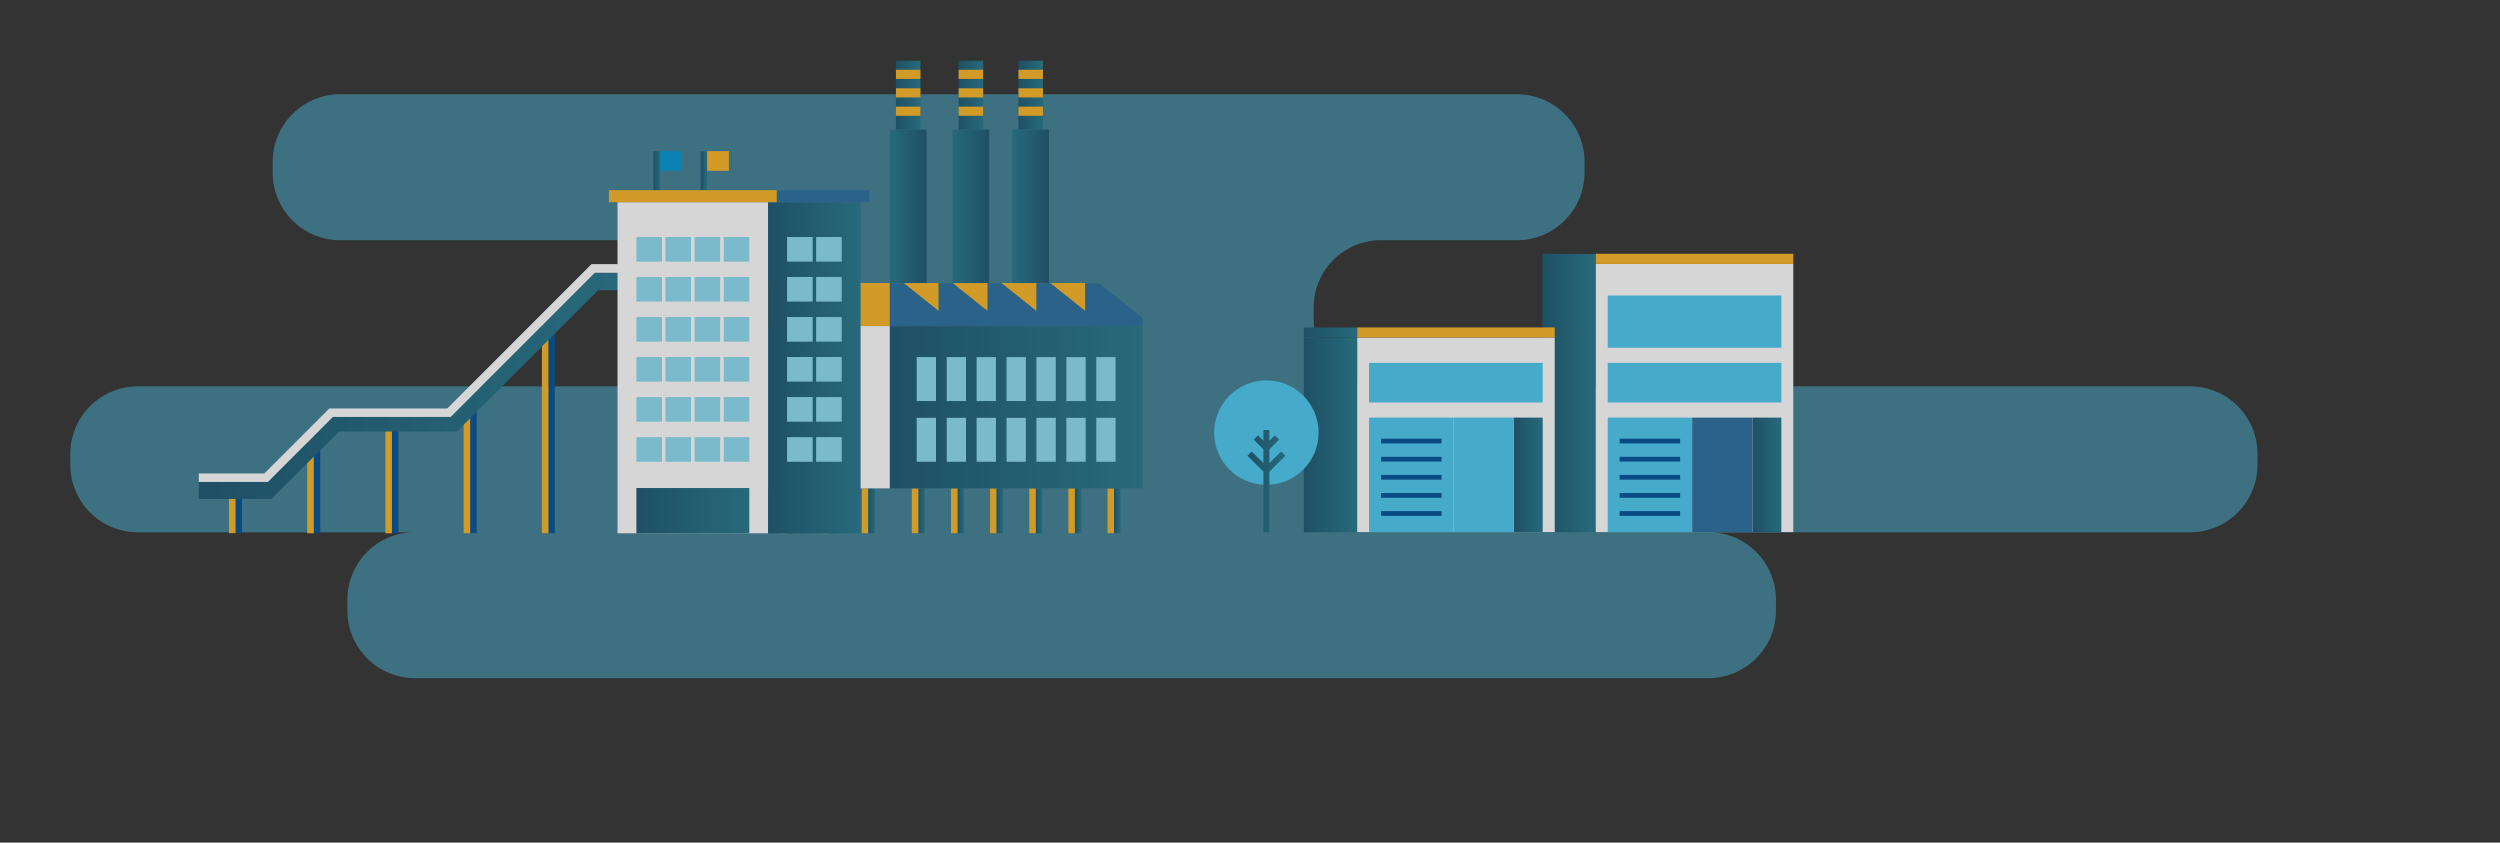 <svg xmlns="http://www.w3.org/2000/svg" xmlns:xlink="http://www.w3.org/1999/xlink" viewBox="0 0 226.47 76.33"><rect x="0" y="0" width="226.47" height="76.33" fill="#333333" stroke="none"/><defs><style>.cls-1{opacity:0.8;}.cls-2,.cls-31{fill:#4bc8f0;}.cls-2{opacity:0.52;}.cls-3{fill:#fab423;}.cls-4{fill:url(#Dégradé_sans_nom_11);}.cls-5{fill:#005096;}.cls-6{fill:url(#Dégradé_sans_nom_11-2);}.cls-7{fill:url(#Dégradé_sans_nom_11-3);}.cls-8{fill:url(#Dégradé_sans_nom_11-4);}.cls-9{fill:url(#Dégradé_sans_nom_11-5);}.cls-10{fill:url(#Dégradé_sans_nom_11-6);}.cls-11{fill:url(#Dégradé_sans_nom_11-7);}.cls-12{fill:url(#Dégradé_sans_nom_11-8);}.cls-13{fill:#fff;}.cls-14,.cls-27{fill:#286ea0;}.cls-14,.cls-26{fill-rule:evenodd;}.cls-15{fill:#8cdcf0;}.cls-16{fill:url(#Dégradé_sans_nom_11-9);}.cls-17{fill:url(#Dégradé_sans_nom_11-10);}.cls-18{fill:url(#Dégradé_sans_nom_11-11);}.cls-19{fill:url(#Dégradé_sans_nom_11-12);}.cls-20{fill:url(#Dégradé_sans_nom_11-13);}.cls-21{fill:url(#Dégradé_sans_nom_11-14);}.cls-22{fill:url(#Dégradé_sans_nom_11-15);}.cls-23{fill:#0096d2;}.cls-24{fill:url(#Dégradé_sans_nom_11-16);}.cls-25{fill:url(#Dégradé_sans_nom_11-17);}.cls-26{fill:url(#Dégradé_sans_nom_11-18);}.cls-28{fill:url(#Dégradé_sans_nom_11-19);}.cls-29{fill:url(#Dégradé_sans_nom_11-20);}.cls-30{fill:url(#Dégradé_sans_nom_11-21);}.cls-32{fill:url(#Dégradé_sans_nom_11-22);}.cls-33{fill:url(#Dégradé_sans_nom_11-23);}.cls-34{fill:url(#Dégradé_sans_nom_11-24);}.cls-35{fill:url(#Dégradé_sans_nom_11-25);}.cls-36{fill:url(#Dégradé_sans_nom_11-26);}</style><linearGradient id="Dégradé_sans_nom_11" x1="78.66" y1="46.28" x2="79.25" y2="46.28" gradientUnits="userSpaceOnUse"><stop offset="0" stop-color="#1a5772"/><stop offset="1" stop-color="#24788d"/></linearGradient><linearGradient id="Dégradé_sans_nom_11-2" x1="90.28" y1="46.28" x2="90.87" y2="46.28" xlink:href="#Dégradé_sans_nom_11"/><linearGradient id="Dégradé_sans_nom_11-3" x1="86.73" y1="46.28" x2="87.32" y2="46.28" xlink:href="#Dégradé_sans_nom_11"/><linearGradient id="Dégradé_sans_nom_11-4" x1="83.19" y1="46.28" x2="83.78" y2="46.28" xlink:href="#Dégradé_sans_nom_11"/><linearGradient id="Dégradé_sans_nom_11-5" x1="100.92" y1="46.28" x2="101.51" y2="46.28" xlink:href="#Dégradé_sans_nom_11"/><linearGradient id="Dégradé_sans_nom_11-6" x1="97.37" y1="46.28" x2="97.96" y2="46.28" xlink:href="#Dégradé_sans_nom_11"/><linearGradient id="Dégradé_sans_nom_11-7" x1="93.83" y1="46.28" x2="94.41" y2="46.28" xlink:href="#Dégradé_sans_nom_11"/><linearGradient id="Dégradé_sans_nom_11-8" x1="80.6" y1="36.89" x2="103.51" y2="36.89" xlink:href="#Dégradé_sans_nom_11"/><linearGradient id="Dégradé_sans_nom_11-9" x1="92.25" y1="8.62" x2="94.48" y2="8.62" gradientTransform="translate(186.73 17.24) rotate(-180)" xlink:href="#Dégradé_sans_nom_11"/><linearGradient id="Dégradé_sans_nom_11-10" x1="-5770.33" y1="18.69" x2="-5767" y2="18.69" gradientTransform="matrix(1, 0, 0, -1, 5862.03, 37.38)" xlink:href="#Dégradé_sans_nom_11"/><linearGradient id="Dégradé_sans_nom_11-11" x1="86.83" y1="8.62" x2="89.06" y2="8.62" gradientTransform="translate(175.89 17.24) rotate(-180)" xlink:href="#Dégradé_sans_nom_11"/><linearGradient id="Dégradé_sans_nom_11-12" x1="-5764.91" y1="18.69" x2="-5761.58" y2="18.69" gradientTransform="matrix(1, 0, 0, -1, 5851.19, 37.38)" xlink:href="#Dégradé_sans_nom_11"/><linearGradient id="Dégradé_sans_nom_11-13" x1="81.15" y1="8.62" x2="83.38" y2="8.62" gradientTransform="translate(164.53 17.24) rotate(-180)" xlink:href="#Dégradé_sans_nom_11"/><linearGradient id="Dégradé_sans_nom_11-14" x1="-5759.23" y1="18.69" x2="-5755.9" y2="18.69" gradientTransform="matrix(1, 0, 0, -1, 5839.83, 37.38)" xlink:href="#Dégradé_sans_nom_11"/><linearGradient id="Dégradé_sans_nom_11-15" x1="18.01" y1="34.96" x2="56.72" y2="34.96" xlink:href="#Dégradé_sans_nom_11"/><linearGradient id="Dégradé_sans_nom_11-16" x1="59.19" y1="15.46" x2="59.78" y2="15.46" xlink:href="#Dégradé_sans_nom_11"/><linearGradient id="Dégradé_sans_nom_11-17" x1="63.47" y1="15.46" x2="64.06" y2="15.46" xlink:href="#Dégradé_sans_nom_11"/><linearGradient id="Dégradé_sans_nom_11-18" x1="69.58" y1="33.31" x2="77.96" y2="33.31" xlink:href="#Dégradé_sans_nom_11"/><linearGradient id="Dégradé_sans_nom_11-19" x1="57.64" y1="46.26" x2="67.87" y2="46.26" gradientTransform="translate(125.52 92.52) rotate(-180)" xlink:href="#Dégradé_sans_nom_11"/><linearGradient id="Dégradé_sans_nom_11-20" x1="139.72" y1="36.06" x2="144.56" y2="36.06" xlink:href="#Dégradé_sans_nom_11"/><linearGradient id="Dégradé_sans_nom_11-21" x1="139.72" y1="23.46" x2="144.56" y2="23.46" xlink:href="#Dégradé_sans_nom_11"/><linearGradient id="Dégradé_sans_nom_11-22" x1="158.75" y1="43.02" x2="161.37" y2="43.02" xlink:href="#Dégradé_sans_nom_11"/><linearGradient id="Dégradé_sans_nom_11-23" x1="118.11" y1="39.4" x2="122.94" y2="39.4" xlink:href="#Dégradé_sans_nom_11"/><linearGradient id="Dégradé_sans_nom_11-24" x1="118.11" y1="30.13" x2="122.94" y2="30.13" xlink:href="#Dégradé_sans_nom_11"/><linearGradient id="Dégradé_sans_nom_11-25" x1="137.13" y1="43.02" x2="139.76" y2="43.02" xlink:href="#Dégradé_sans_nom_11"/><linearGradient id="Dégradé_sans_nom_11-26" x1="113" y1="43.58" x2="116.44" y2="43.58" xlink:href="#Dégradé_sans_nom_11"/></defs><title>180529_illustration-siemens</title><g id="BACKGROUD"><g id="ilo_immeuble" data-name="ilo immeuble" class="cls-1"><path class="cls-2" d="M160.88,54.31v1a6.12,6.12,0,0,1-6.11,6.12H37.58a6.12,6.12,0,0,1-6.11-6.12v-1a6.11,6.11,0,0,1,6.11-6.1H154.77A6.11,6.11,0,0,1,160.88,54.31Z"/><path class="cls-2" d="M125.09,35A6.1,6.1,0,0,1,119,28.86v-1a6.1,6.1,0,0,1,6.11-6.1h12.32a6.12,6.12,0,0,0,6.11-6.11v-1a6.12,6.12,0,0,0-6.11-6.11H30.81a6.12,6.12,0,0,0-6.11,6.11v1a6.12,6.12,0,0,0,6.11,6.11H56a6.11,6.11,0,0,1,6.11,6.1v1A6.11,6.11,0,0,1,56,35H12.48a6.12,6.12,0,0,0-6.11,6.11v1a6.12,6.12,0,0,0,6.11,6.11H198.39a6.11,6.11,0,0,0,6.11-6.11v-1A6.11,6.11,0,0,0,198.39,35Z"/><rect class="cls-3" x="69.37" y="25.64" width="30.21" height="3.9" transform="translate(168.94 55.18) rotate(180)"/><rect class="cls-3" x="78.07" y="44.24" width="0.59" height="4.06"/><rect class="cls-4" x="78.66" y="44.24" width="0.59" height="4.06"/><rect class="cls-5" x="74.98" y="44.24" width="0.59" height="4.06"/><rect class="cls-3" x="74.4" y="44.24" width="0.59" height="4.06"/><rect class="cls-5" x="71.31" y="44.24" width="0.59" height="4.06"/><rect class="cls-3" x="70.72" y="44.24" width="0.59" height="4.06"/><rect class="cls-3" x="89.69" y="44.24" width="0.59" height="4.06"/><rect class="cls-6" x="90.28" y="44.24" width="0.59" height="4.06"/><rect class="cls-7" x="86.73" y="44.24" width="0.59" height="4.06"/><rect class="cls-3" x="86.15" y="44.24" width="0.59" height="4.06"/><rect class="cls-8" x="83.19" y="44.24" width="0.59" height="4.06"/><rect class="cls-3" x="82.6" y="44.24" width="0.59" height="4.06"/><rect class="cls-3" x="100.33" y="44.24" width="0.59" height="4.06"/><rect class="cls-9" x="100.92" y="44.24" width="0.59" height="4.06"/><rect class="cls-10" x="97.37" y="44.24" width="0.59" height="4.06"/><rect class="cls-3" x="96.78" y="44.24" width="0.59" height="4.06"/><rect class="cls-11" x="93.83" y="44.24" width="0.59" height="4.06"/><rect class="cls-3" x="93.24" y="44.24" width="0.59" height="4.06"/><rect class="cls-12" x="80.6" y="29.54" width="22.91" height="14.7"/><rect class="cls-13" x="69.37" y="29.54" width="11.23" height="14.7"/><polygon class="cls-14" points="103.51 29.54 103.51 28.82 99.57 25.64 98.3 25.64 98.3 28.16 95.15 25.64 93.88 25.64 93.88 28.16 90.72 25.64 89.45 25.64 89.45 28.16 86.3 25.64 85.02 25.64 85.02 28.16 81.87 25.64 80.6 25.64 80.6 29.54 103.51 29.54"/><rect class="cls-15" x="88.47" y="32.35" width="1.75" height="3.98"/><rect class="cls-15" x="85.76" y="32.35" width="1.75" height="3.98"/><rect class="cls-15" x="83.04" y="32.35" width="1.75" height="3.98"/><rect class="cls-15" x="93.89" y="32.35" width="1.75" height="3.98"/><rect class="cls-15" x="96.6" y="32.35" width="1.75" height="3.98"/><rect class="cls-15" x="99.31" y="32.35" width="1.75" height="3.98"/><rect class="cls-15" x="91.18" y="32.35" width="1.75" height="3.98"/><rect class="cls-15" x="91.18" y="37.85" width="1.75" height="3.98"/><rect class="cls-15" x="85.76" y="37.85" width="1.75" height="3.98"/><rect class="cls-15" x="83.04" y="37.85" width="1.75" height="3.98"/><rect class="cls-15" x="93.89" y="37.85" width="1.75" height="3.98"/><rect class="cls-15" x="96.6" y="37.85" width="1.75" height="3.98"/><rect class="cls-15" x="99.31" y="37.85" width="1.75" height="3.98"/><rect class="cls-15" x="88.47" y="37.85" width="1.75" height="3.98"/><rect class="cls-16" x="92.25" y="5.49" width="2.22" height="6.25" transform="translate(186.73 17.24) rotate(180)"/><rect class="cls-3" x="92.25" y="6.33" width="2.22" height="0.83" transform="translate(186.73 13.48) rotate(180)"/><rect class="cls-3" x="92.25" y="7.99" width="2.22" height="0.83" transform="translate(186.73 16.82) rotate(180)"/><rect class="cls-3" x="92.25" y="9.66" width="2.22" height="0.83" transform="translate(186.73 20.15) rotate(180)"/><rect class="cls-17" x="91.7" y="11.74" width="3.33" height="13.9" transform="translate(186.73 37.38) rotate(180)"/><rect class="cls-18" x="86.83" y="5.49" width="2.22" height="6.25" transform="translate(175.89 17.24) rotate(180)"/><rect class="cls-3" x="86.83" y="6.33" width="2.22" height="0.83" transform="translate(175.89 13.48) rotate(180)"/><rect class="cls-3" x="86.83" y="7.99" width="2.22" height="0.83" transform="translate(175.89 16.82) rotate(180)"/><rect class="cls-3" x="86.83" y="9.66" width="2.22" height="0.83" transform="translate(175.89 20.15) rotate(180)"/><rect class="cls-19" x="86.28" y="11.74" width="3.33" height="13.9" transform="translate(175.89 37.38) rotate(180)"/><rect class="cls-20" x="81.15" y="5.49" width="2.22" height="6.25" transform="translate(164.53 17.24) rotate(180)"/><rect class="cls-3" x="81.15" y="6.33" width="2.22" height="0.83" transform="translate(164.53 13.48) rotate(180)"/><rect class="cls-3" x="81.15" y="7.99" width="2.22" height="0.83" transform="translate(164.53 16.82) rotate(180)"/><rect class="cls-3" x="81.15" y="9.66" width="2.22" height="0.83" transform="translate(164.53 20.15) rotate(180)"/><rect class="cls-21" x="80.6" y="11.74" width="3.33" height="13.9" transform="translate(164.53 37.38) rotate(180)"/><rect class="cls-5" x="21.33" y="44.23" width="0.59" height="4.07"/><rect class="cls-3" x="20.74" y="44.23" width="0.59" height="4.07"/><rect class="cls-5" x="28.42" y="39.54" width="0.59" height="8.77"/><rect class="cls-3" x="27.83" y="39.54" width="0.59" height="8.77"/><rect class="cls-5" x="35.5" y="37.97" width="0.59" height="10.34"/><rect class="cls-3" x="34.91" y="37.97" width="0.59" height="10.34"/><rect class="cls-5" x="42.59" y="36.4" width="0.59" height="11.9"/><rect class="cls-3" x="42" y="36.4" width="0.59" height="11.9"/><rect class="cls-5" x="49.67" y="29.35" width="0.59" height="18.95"/><rect class="cls-3" x="49.09" y="29.35" width="0.59" height="18.95"/><polygon class="cls-22" points="24.26 43.66 30.15 37.77 40.82 37.77 53.89 24.71 56.72 24.71 56.72 26.29 54.19 26.29 41.39 39.09 30.71 39.09 24.59 45.2 18.01 45.2 18.01 43.66 24.26 43.66"/><polygon class="cls-13" points="23.95 42.89 29.84 37 40.52 37 53.58 23.93 56.72 23.93 56.72 24.71 53.89 24.71 40.82 37.77 30.15 37.77 24.26 43.66 18.01 43.66 18.01 42.89 23.95 42.89"/><rect class="cls-23" x="59.49" y="13.69" width="2.27" height="1.78"/><rect class="cls-3" x="63.76" y="13.69" width="2.27" height="1.78"/><rect class="cls-13" x="55.94" y="18.32" width="13.64" height="29.99"/><rect class="cls-24" x="59.19" y="13.69" width="0.59" height="3.54"/><rect class="cls-25" x="63.47" y="13.69" width="0.59" height="3.54"/><polygon class="cls-26" points="69.58 18.32 77.96 18.32 77.96 48.31 69.58 48.31 69.58 30.23 69.58 18.32"/><rect class="cls-27" x="70.36" y="17.23" width="8.39" height="1.09"/><rect class="cls-3" x="55.16" y="17.23" width="15.2" height="1.09"/><rect class="cls-15" x="65.55" y="28.72" width="2.32" height="2.23" transform="translate(133.43 59.67) rotate(180)"/><rect class="cls-15" x="62.92" y="28.72" width="2.32" height="2.23" transform="translate(128.16 59.67) rotate(180)"/><rect class="cls-15" x="60.28" y="28.72" width="2.32" height="2.23" transform="translate(122.88 59.67) rotate(180)"/><rect class="cls-15" x="57.64" y="28.72" width="2.32" height="2.23" transform="translate(117.61 59.67) rotate(180)"/><rect class="cls-15" x="65.55" y="32.35" width="2.32" height="2.23" transform="translate(133.43 66.92) rotate(180)"/><rect class="cls-15" x="62.92" y="32.35" width="2.32" height="2.23" transform="translate(128.16 66.92) rotate(180)"/><rect class="cls-15" x="60.28" y="32.35" width="2.32" height="2.23" transform="translate(122.88 66.92) rotate(180)"/><rect class="cls-15" x="57.64" y="32.35" width="2.32" height="2.23" transform="translate(117.61 66.92) rotate(180)"/><rect class="cls-15" x="65.55" y="35.98" width="2.32" height="2.23" transform="translate(133.43 74.18) rotate(180)"/><rect class="cls-15" x="62.92" y="35.98" width="2.32" height="2.23" transform="translate(128.16 74.18) rotate(180)"/><rect class="cls-15" x="60.28" y="35.98" width="2.32" height="2.23" transform="translate(122.88 74.18) rotate(180)"/><rect class="cls-15" x="57.64" y="35.98" width="2.32" height="2.23" transform="translate(117.61 74.18) rotate(180)"/><rect class="cls-15" x="65.55" y="21.47" width="2.32" height="2.23" transform="translate(133.43 45.17) rotate(180)"/><rect class="cls-15" x="62.92" y="21.47" width="2.32" height="2.23" transform="translate(128.16 45.17) rotate(180)"/><rect class="cls-15" x="60.28" y="21.47" width="2.32" height="2.23" transform="translate(122.88 45.17) rotate(180)"/><rect class="cls-15" x="57.64" y="21.47" width="2.32" height="2.23" transform="translate(117.61 45.17) rotate(180)"/><rect class="cls-15" x="65.55" y="25.1" width="2.32" height="2.23" transform="translate(133.43 52.42) rotate(180)"/><rect class="cls-15" x="62.92" y="25.1" width="2.32" height="2.23" transform="translate(128.16 52.42) rotate(180)"/><rect class="cls-15" x="60.28" y="25.1" width="2.32" height="2.23" transform="translate(122.88 52.42) rotate(180)"/><rect class="cls-15" x="57.64" y="25.1" width="2.32" height="2.23" transform="translate(117.61 52.42) rotate(180)"/><rect class="cls-15" x="65.55" y="39.6" width="2.32" height="2.23" transform="translate(133.43 81.43) rotate(180)"/><rect class="cls-15" x="62.92" y="39.6" width="2.32" height="2.23" transform="translate(128.16 81.43) rotate(180)"/><rect class="cls-15" x="60.28" y="39.6" width="2.32" height="2.23" transform="translate(122.88 81.43) rotate(180)"/><rect class="cls-15" x="57.64" y="39.6" width="2.32" height="2.23" transform="translate(117.61 81.43) rotate(180)"/><rect class="cls-15" x="73.93" y="28.72" width="2.32" height="2.23" transform="translate(150.18 59.67) rotate(180)"/><rect class="cls-15" x="71.29" y="28.72" width="2.32" height="2.23" transform="translate(144.91 59.67) rotate(180)"/><rect class="cls-15" x="73.93" y="32.35" width="2.32" height="2.23" transform="translate(150.18 66.92) rotate(180)"/><rect class="cls-15" x="71.29" y="32.35" width="2.32" height="2.23" transform="translate(144.91 66.92) rotate(180)"/><rect class="cls-15" x="73.93" y="35.98" width="2.32" height="2.23" transform="translate(150.18 74.18) rotate(180)"/><rect class="cls-15" x="71.29" y="35.98" width="2.32" height="2.23" transform="translate(144.91 74.18) rotate(180)"/><rect class="cls-15" x="73.93" y="21.47" width="2.32" height="2.23" transform="translate(150.18 45.17) rotate(180)"/><rect class="cls-15" x="71.29" y="21.47" width="2.32" height="2.23" transform="translate(144.91 45.17) rotate(180)"/><rect class="cls-15" x="73.93" y="25.1" width="2.32" height="2.23" transform="translate(150.18 52.42) rotate(180)"/><rect class="cls-15" x="71.29" y="25.1" width="2.32" height="2.23" transform="translate(144.91 52.42) rotate(180)"/><rect class="cls-15" x="73.93" y="39.6" width="2.32" height="2.23" transform="translate(150.18 81.43) rotate(180)"/><rect class="cls-15" x="71.29" y="39.6" width="2.32" height="2.23" transform="translate(144.91 81.43) rotate(180)"/><rect class="cls-28" x="57.64" y="44.21" width="10.23" height="4.1" transform="translate(125.52 92.52) rotate(180)"/><rect class="cls-29" x="139.72" y="23.92" width="4.83" height="24.29"/><rect class="cls-30" x="139.72" y="23" width="4.83" height="0.92"/><rect class="cls-13" x="144.56" y="23.92" width="17.89" height="24.29" transform="translate(307.01 72.12) rotate(180)"/><rect class="cls-3" x="144.56" y="23" width="17.89" height="0.92" transform="translate(307.01 46.91) rotate(180)"/><rect class="cls-31" x="145.64" y="37.83" width="7.65" height="10.37"/><rect class="cls-31" x="145.64" y="32.87" width="15.73" height="3.59"/><rect class="cls-31" x="145.64" y="26.77" width="15.73" height="4.73"/><rect class="cls-32" x="158.75" y="37.83" width="2.62" height="10.37"/><rect class="cls-27" x="153.29" y="37.83" width="5.46" height="10.37"/><rect class="cls-5" x="146.72" y="43.02" width="5.48" height="0.43"/><rect class="cls-5" x="146.72" y="41.38" width="5.48" height="0.43"/><rect class="cls-5" x="146.72" y="39.74" width="5.48" height="0.43"/><rect class="cls-5" x="146.72" y="44.66" width="5.48" height="0.43"/><rect class="cls-5" x="146.72" y="46.3" width="5.48" height="0.43"/><rect class="cls-33" x="118.11" y="30.59" width="4.83" height="17.62"/><rect class="cls-34" x="118.11" y="29.67" width="4.83" height="0.92"/><rect class="cls-13" x="122.94" y="30.59" width="17.89" height="17.62" transform="translate(263.78 78.79) rotate(180)"/><rect class="cls-3" x="122.94" y="29.67" width="17.89" height="0.92" transform="translate(263.78 60.25) rotate(180)"/><rect class="cls-31" x="124.02" y="37.83" width="7.65" height="10.37"/><rect class="cls-31" x="124.02" y="32.87" width="15.73" height="3.59"/><rect class="cls-35" x="137.13" y="37.83" width="2.62" height="10.37"/><rect class="cls-31" x="131.67" y="37.83" width="5.46" height="10.37"/><rect class="cls-5" x="125.11" y="43.02" width="5.48" height="0.43"/><rect class="cls-5" x="125.11" y="41.38" width="5.48" height="0.43"/><rect class="cls-5" x="125.11" y="39.74" width="5.48" height="0.43"/><rect class="cls-5" x="125.11" y="44.66" width="5.48" height="0.43"/><rect class="cls-5" x="125.11" y="46.3" width="5.48" height="0.43"/><circle class="cls-31" cx="114.72" cy="39.19" r="4.73"/><polygon class="cls-36" points="116.44 41.28 114.99 42.73 114.99 48.21 114.45 48.21 114.45 42.72 113 41.28 113.39 40.9 114.45 41.96 114.45 40.69 113.58 39.83 113.96 39.44 114.45 39.92 114.45 38.95 114.99 38.95 114.99 39.93 115.48 39.44 115.86 39.83 114.99 40.7 114.99 41.97 116.05 40.9 116.44 41.28"/></g></g></svg>
